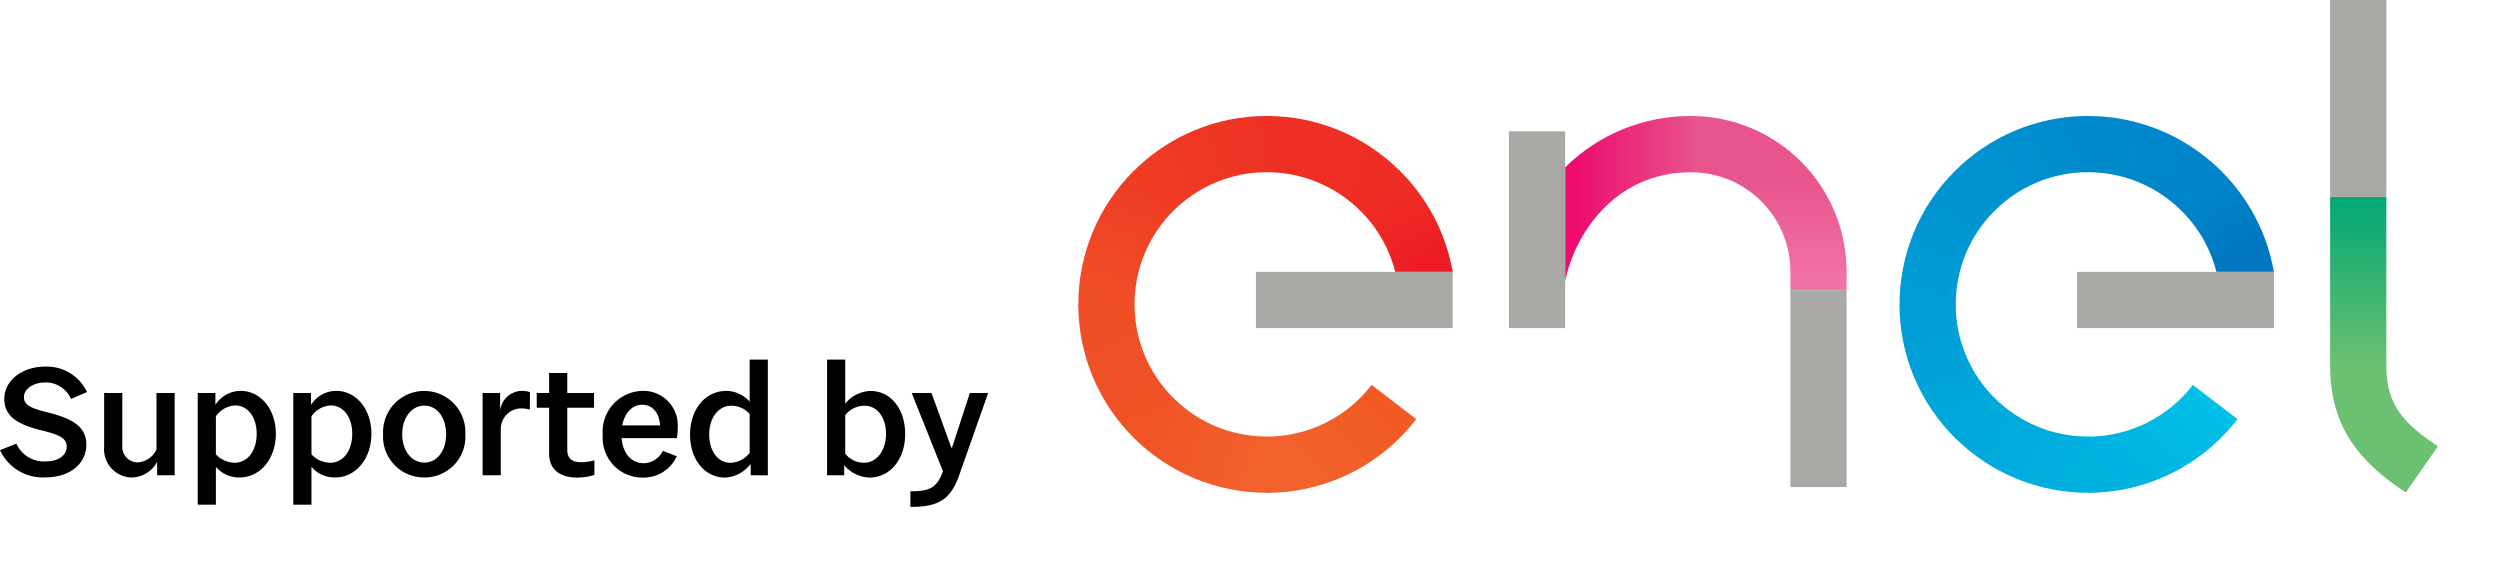 <svg xmlns="http://www.w3.org/2000/svg" xmlns:xlink="http://www.w3.org/1999/xlink" viewBox="0 0 212.056 48.136"><defs><style>.cls-1{fill:url(#Sfumatura_senza_nome_13);}.cls-2{fill:none;}.cls-3{clip-path:url(#clip-path);}.cls-4{fill:url(#Sfumatura_senza_nome_22);}.cls-5{clip-path:url(#clip-path-2);}.cls-6{fill:url(#Sfumatura_senza_nome_2);}.cls-7{clip-path:url(#clip-path-3);}.cls-8{fill:url(#Sfumatura_senza_nome_3);}.cls-9{clip-path:url(#clip-path-4);}.cls-10{fill:url(#Sfumatura_senza_nome_4);}.cls-11{clip-path:url(#clip-path-5);}.cls-12{fill:url(#Sfumatura_senza_nome_5);}.cls-13{clip-path:url(#clip-path-6);}.cls-14{fill:url(#Sfumatura_senza_nome_6);}.cls-15{clip-path:url(#clip-path-7);}.cls-16{fill:url(#Sfumatura_senza_nome_7);}.cls-17{clip-path:url(#clip-path-8);}.cls-18{fill:url(#Sfumatura_senza_nome_8);}.cls-19{clip-path:url(#clip-path-9);}.cls-20{fill:url(#Sfumatura_senza_nome_9);}.cls-21{clip-path:url(#clip-path-10);}.cls-22{fill:url(#Sfumatura_senza_nome_10);}.cls-23{clip-path:url(#clip-path-11);}.cls-24{fill:url(#Sfumatura_senza_nome_11);}.cls-25{clip-path:url(#clip-path-12);}.cls-26{mask:url(#mask);}.cls-27{fill:url(#Sfumatura_senza_nome_12);}.cls-28{fill:#a8a9a4;}.cls-29{clip-path:url(#clip-path-13);}.cls-30{fill:url(#Sfumatura_senza_nome_14);}.cls-31{clip-path:url(#clip-path-14);}.cls-32{fill:url(#Sfumatura_senza_nome_15);}.cls-33{clip-path:url(#clip-path-15);}.cls-34{fill:url(#Sfumatura_senza_nome_16);}.cls-35{clip-path:url(#clip-path-16);}.cls-36{fill:url(#Sfumatura_senza_nome_17);}.cls-37{clip-path:url(#clip-path-17);}.cls-38{fill:url(#Sfumatura_senza_nome_18);}.cls-39{clip-path:url(#clip-path-18);}.cls-40{fill:url(#Sfumatura_senza_nome_19);}.cls-41{clip-path:url(#clip-path-19);}.cls-42{fill:url(#Sfumatura_senza_nome_20);}</style><linearGradient id="Sfumatura_senza_nome_13" x1="-1175.156" y1="93.357" x2="-1174.156" y2="93.357" gradientTransform="matrix(0, 2.486, 2.486, 0, -77.561, 2943.515)" gradientUnits="userSpaceOnUse"><stop offset="0" stop-color="#fff"/><stop offset="1"/></linearGradient><clipPath id="clip-path" transform="translate(-0.393)"><path class="cls-2" d="M115.707,17.811a11.157,11.157,0,0,1,3.034,5.25h4.875a15.927,15.927,0,0,0-4.566-8.651Z"/></clipPath><linearGradient id="Sfumatura_senza_nome_22" x1="-1175.156" y1="93.411" x2="-1174.156" y2="93.411" gradientTransform="matrix(0, 7.618, 7.618, 0, -591.926, 8967.599)" gradientUnits="userSpaceOnUse"><stop offset="0" stop-color="#ee2e24"/><stop offset="1" stop-color="#ed1c24"/></linearGradient><clipPath id="clip-path-2" transform="translate(-0.393)"><path class="cls-2" d="M107.7,9.838l.041,4.768h.1a11.24,11.24,0,0,1,7.938,3.274l3.37-3.372A15.987,15.987,0,0,0,107.84,9.837H107.7"/></clipPath><linearGradient id="Sfumatura_senza_nome_2" x1="-1175.156" y1="93.364" x2="-1174.156" y2="93.364" gradientTransform="matrix(0, 10.344, 10.344, 0, -852.29, 12163.248)" gradientUnits="userSpaceOnUse"><stop offset="0" stop-color="#ee3124"/><stop offset="1" stop-color="#ee2e24"/></linearGradient><clipPath id="clip-path-3" transform="translate(-0.393)"><path class="cls-2" d="M96.442,14.616l3.4,3.344a11.18,11.18,0,0,1,8-3.354V9.837a15.929,15.929,0,0,0-11.4,4.779"/></clipPath><linearGradient id="Sfumatura_senza_nome_3" x1="-1175.156" y1="93.345" x2="-1174.156" y2="93.345" gradientTransform="matrix(-10.414, 0, 0, 10.414, -12129.543, -958.162)" gradientUnits="userSpaceOnUse"><stop offset="0" stop-color="#ee3124"/><stop offset="1" stop-color="#ef3b24"/></linearGradient><clipPath id="clip-path-4" transform="translate(-0.393)"><path class="cls-2" d="M91.859,25.817c0,.047,0,.093,0,.14l4.769-.042c0-.033,0-.065,0-.1a11.179,11.179,0,0,1,3.284-7.927l-3.371-3.372a15.925,15.925,0,0,0-4.682,11.3"/></clipPath><linearGradient id="Sfumatura_senza_nome_4" x1="-1175.156" y1="93.352" x2="-1174.156" y2="93.352" gradientTransform="matrix(-10.121, 0, 0, 10.121, -11792.843, -924.508)" gradientUnits="userSpaceOnUse"><stop offset="0" stop-color="#ef3b24"/><stop offset="1" stop-color="#f04e26"/></linearGradient><clipPath id="clip-path-5" transform="translate(-0.393)"><path class="cls-2" d="M91.859,25.817a15.934,15.934,0,0,0,4.78,11.4l3.343-3.4a11.174,11.174,0,0,1-3.354-8Z"/></clipPath><linearGradient id="Sfumatura_senza_nome_5" x1="-1175.156" y1="93.354" x2="-1174.156" y2="93.354" gradientTransform="matrix(0, 10.657, 10.657, 0, -898.982, 12549.487)" gradientUnits="userSpaceOnUse"><stop offset="0" stop-color="#f04e26"/><stop offset="1" stop-color="#f05326"/></linearGradient><clipPath id="clip-path-6" transform="translate(-0.393)"><path class="cls-2" d="M96.541,37.117a15.926,15.926,0,0,0,11.3,4.68h.14l-.042-4.769h-.1a11.18,11.18,0,0,1-7.928-3.283Z"/></clipPath><linearGradient id="Sfumatura_senza_nome_6" x1="-1175.156" y1="93.354" x2="-1174.156" y2="93.354" gradientTransform="matrix(0, 10.264, 10.264, 0, -855.877, 12094.482)" gradientUnits="userSpaceOnUse"><stop offset="0" stop-color="#f05326"/><stop offset="1" stop-color="#f2612c"/></linearGradient><clipPath id="clip-path-7" transform="translate(-0.393)"><path class="cls-2" d="M107.84,37.028V41.8a15.95,15.95,0,0,0,12.678-6.251l-3.783-2.9a11.2,11.2,0,0,1-8.895,4.385"/></clipPath><linearGradient id="Sfumatura_senza_nome_7" x1="-1175.156" y1="93.309" x2="-1174.156" y2="93.309" gradientTransform="matrix(12.332, 0, 0, -12.332, 14598.434, 1187.867)" gradientUnits="userSpaceOnUse"><stop offset="0" stop-color="#f2612c"/><stop offset="0.27" stop-color="#f2612c"/><stop offset="1" stop-color="#f15a22"/></linearGradient><clipPath id="clip-path-8" transform="translate(-0.393)"><rect class="cls-2" x="198.04" y="16.693" width="4.769" height="14.418"/></clipPath><linearGradient id="Sfumatura_senza_nome_8" x1="-1175.156" y1="93.357" x2="-1174.156" y2="93.357" gradientTransform="matrix(0, 14.305, 14.305, 0, -1135.425, 16827.219)" gradientUnits="userSpaceOnUse"><stop offset="0" stop-color="#00a775"/><stop offset="1" stop-color="#6cc071"/></linearGradient><clipPath id="clip-path-9" transform="translate(-0.393)"><path class="cls-2" d="M198.04,31.038c0,5.032,2.346,8.064,6.415,10.736l2.724-3.909c-2.784-1.9-4.37-3.385-4.37-6.827Z"/></clipPath><linearGradient id="Sfumatura_senza_nome_9" x1="-1175.156" y1="93.255" x2="-1174.156" y2="93.255" gradientTransform="matrix(0, 5.66, 5.66, 0, -325.235, 6687.134)" gradientUnits="userSpaceOnUse"><stop offset="0" stop-color="#6cc071"/><stop offset="1" stop-color="#6cc071"/></linearGradient><clipPath id="clip-path-10" transform="translate(-0.393)"><path class="cls-2" d="M133.154,14.2v9.685c.72-3.83,4.112-9.27,10.616-9.27.12,0,.238,0,.357.007V9.846c-.117,0-.235-.005-.353-.005a15.05,15.05,0,0,0-10.62,4.355"/></clipPath><linearGradient id="Sfumatura_senza_nome_10" x1="-1175.156" y1="93.357" x2="-1174.156" y2="93.357" gradientTransform="matrix(10.972, 0, 0, -10.972, 13027.157, 1041.22)" gradientUnits="userSpaceOnUse"><stop offset="0" stop-color="#ed0c6e"/><stop offset="0.005" stop-color="#ed0c6e"/><stop offset="0.992" stop-color="#e8558e"/><stop offset="1" stop-color="#e8558e"/></linearGradient><clipPath id="clip-path-11" transform="translate(-0.393)"><path class="cls-2" d="M143.911,14.612a8.415,8.415,0,0,1,8.346,8.44V24.62h4.769V23.052A13.192,13.192,0,0,0,143.911,9.843Z"/></clipPath><linearGradient id="Sfumatura_senza_nome_11" x1="-1175.156" y1="93.357" x2="-1174.156" y2="93.357" gradientTransform="matrix(0, 8.442, 8.442, 0, -638.004, 9935.783)" gradientUnits="userSpaceOnUse"><stop offset="0" stop-color="#e8558e"/><stop offset="0.021" stop-color="#e8558e"/><stop offset="1" stop-color="#f172a4"/></linearGradient><clipPath id="clip-path-12" transform="translate(-0.393)"><path class="cls-2" d="M152.257,24.62h0Z"/></clipPath><mask id="mask" x="151.864" y="24.156" width="4.769" height="0.927" maskUnits="userSpaceOnUse"><g transform="translate(-0.393)"><rect class="cls-1" x="152.268" y="24.387" width="4.746" height="0.466" transform="translate(-1.666 15.231) rotate(-5.609)"/></g></mask><linearGradient id="Sfumatura_senza_nome_12" x1="-1175.156" y1="93.357" x2="-1174.156" y2="93.357" gradientTransform="matrix(0, 2.486, 2.486, 0, -77.561, 2943.515)" gradientUnits="userSpaceOnUse"><stop offset="0" stop-color="#ef548e"/><stop offset="1" stop-color="#ef548e"/></linearGradient><clipPath id="clip-path-13" transform="translate(-0.393)"><path class="cls-2" d="M185.362,17.811a11.157,11.157,0,0,1,3.034,5.25h4.875a15.921,15.921,0,0,0-4.566-8.651Z"/></clipPath><linearGradient id="Sfumatura_senza_nome_14" x1="-1175.156" y1="93.295" x2="-1174.156" y2="93.295" gradientTransform="matrix(0, -5.951, -5.951, 0, 744.523, -6971.58)" gradientUnits="userSpaceOnUse"><stop offset="0" stop-color="#0077c0"/><stop offset="1" stop-color="#0084ca"/></linearGradient><clipPath id="clip-path-14" transform="translate(-0.393)"><path class="cls-2" d="M177.355,9.837l.042,4.769h.1a11.242,11.242,0,0,1,7.938,3.274l3.371-3.372a15.994,15.994,0,0,0-11.31-4.671h-.139"/></clipPath><linearGradient id="Sfumatura_senza_nome_15" x1="-1175.156" y1="93.353" x2="-1174.156" y2="93.353" gradientTransform="matrix(0, -8.568, -8.568, 0, 982.967, -10051.679)" gradientUnits="userSpaceOnUse"><stop offset="0" stop-color="#0084ca"/><stop offset="1" stop-color="#008acb"/></linearGradient><clipPath id="clip-path-15" transform="translate(-0.393)"><path class="cls-2" d="M166.1,14.616l3.4,3.344a11.18,11.18,0,0,1,8-3.354V9.837a15.931,15.931,0,0,0-11.4,4.779"/></clipPath><linearGradient id="Sfumatura_senza_nome_16" x1="-1175.156" y1="93.363" x2="-1174.156" y2="93.363" gradientTransform="matrix(8.674, 0, 0, -8.674, 10361.471, 823.753)" gradientUnits="userSpaceOnUse"><stop offset="0" stop-color="#0094d1"/><stop offset="1" stop-color="#008acb"/></linearGradient><clipPath id="clip-path-16" transform="translate(-0.393)"><path class="cls-2" d="M161.515,25.957l4.769-.042c0-.033,0-.065,0-.1a11.179,11.179,0,0,1,3.284-7.927L166.2,14.518a15.927,15.927,0,0,0-4.681,11.439"/></clipPath><linearGradient id="Sfumatura_senza_nome_17" x1="-1175.156" y1="93.363" x2="-1174.156" y2="93.363" gradientTransform="matrix(8.511, 0, 0, -8.511, 10162.194, 814.83)" gradientUnits="userSpaceOnUse"><stop offset="0" stop-color="#009cd6"/><stop offset="0.003" stop-color="#009cd6"/><stop offset="0.995" stop-color="#0094d1"/><stop offset="1" stop-color="#0094d1"/></linearGradient><clipPath id="clip-path-17" transform="translate(-0.393)"><path class="cls-2" d="M161.514,25.817a15.934,15.934,0,0,0,4.78,11.4l3.343-3.4a11.174,11.174,0,0,1-3.354-8Z"/></clipPath><linearGradient id="Sfumatura_senza_nome_18" x1="-1175.156" y1="93.35" x2="-1174.156" y2="93.35" gradientTransform="matrix(0, 8.617, 8.617, 0, -638.775, 10152.641)" gradientUnits="userSpaceOnUse"><stop offset="0" stop-color="#009cd6"/><stop offset="0.004" stop-color="#009cd6"/><stop offset="0.995" stop-color="#00a7da"/><stop offset="1" stop-color="#00a7da"/></linearGradient><clipPath id="clip-path-18" transform="translate(-0.393)"><path class="cls-2" d="M166.2,37.117a15.93,15.93,0,0,0,11.439,4.68l-.042-4.769h-.1a11.18,11.18,0,0,1-7.928-3.283Z"/></clipPath><linearGradient id="Sfumatura_senza_nome_19" x1="-1175.156" y1="93.354" x2="-1174.156" y2="93.354" gradientTransform="matrix(0, 10.016, 10.016, 0, -763.093, 11803.483)" gradientUnits="userSpaceOnUse"><stop offset="0" stop-color="#00a7da"/><stop offset="1" stop-color="#00b1e0"/></linearGradient><clipPath id="clip-path-19" transform="translate(-0.393)"><path class="cls-2" d="M177.5,37.028V41.8a15.955,15.955,0,0,0,12.679-6.251l-3.784-2.9a11.2,11.2,0,0,1-8.895,4.385"/></clipPath><linearGradient id="Sfumatura_senza_nome_20" x1="-1175.156" y1="93.314" x2="-1174.156" y2="93.314" gradientTransform="matrix(13.975, 0, 0, -13.975, 16597.732, 1341.326)" gradientUnits="userSpaceOnUse"><stop offset="0" stop-color="#00b1e0"/><stop offset="0.27" stop-color="#00b1e0"/><stop offset="0.854" stop-color="#00bce6"/><stop offset="1" stop-color="#00c0e8"/></linearGradient></defs><title>Risorsa 28</title><g id="Livello_2" data-name="Livello 2"><g id="Livello_1-2" data-name="Livello 1"><g class="cls-3"><rect class="cls-4" x="114.151" y="13.069" width="11.02" height="11.333" transform="translate(4.576 57.663) rotate(-27.646)"/></g><g class="cls-5"><rect class="cls-6" x="107.469" y="7.012" width="11.91" height="13.693" transform="translate(55.499 112.586) rotate(-66.735)"/></g><g class="cls-7"><rect class="cls-8" x="95.265" y="7.824" width="13.752" height="12.15" transform="translate(3.175 44.052) rotate(-24.757)"/></g><g class="cls-9"><rect class="cls-10" x="89.048" y="14.299" width="13.674" height="11.877" transform="translate(39.455 100.632) rotate(-67.04)"/></g><g class="cls-11"><rect class="cls-12" x="89.967" y="24.688" width="11.906" height="13.656" transform="translate(-5.109 39.65) rotate(-22.81)"/></g><g class="cls-13"><rect class="cls-14" x="96.417" y="30.973" width="11.686" height="13.595" transform="translate(29.224 119.052) rotate(-68.484)"/></g><g class="cls-15"><rect class="cls-16" x="106.464" y="29.497" width="15.428" height="15.447" transform="translate(6.934 92.035) rotate(-45.213)"/></g><g class="cls-17"><rect class="cls-18" x="197.647" y="16.693" width="4.769" height="14.418"/></g><g class="cls-19"><rect class="cls-20" x="195.561" y="29.465" width="14.097" height="13.881" transform="translate(45.232 169.566) rotate(-50.492)"/></g><g class="cls-21"><rect class="cls-22" x="132.761" y="9.841" width="10.973" height="14.04"/></g><g class="cls-23"><rect class="cls-24" x="143.518" y="9.843" width="13.115" height="14.777"/></g><g class="cls-25"><g class="cls-26"><rect class="cls-27" x="152.268" y="24.387" width="4.746" height="0.466" transform="translate(-2.058 15.231) rotate(-5.609)"/></g></g><rect class="cls-28" x="127.992" y="11.138" width="4.769" height="16.693"/><rect class="cls-28" x="197.647" width="4.769" height="16.693"/><rect class="cls-28" x="151.865" y="24.62" width="4.769" height="16.693"/><rect class="cls-28" x="106.53" y="23.061" width="16.693" height="4.769"/><g class="cls-29"><rect class="cls-30" x="183.723" y="13.008" width="11.187" height="11.455" transform="translate(15.866 97.747) rotate(-30.192)"/></g><g class="cls-31"><rect class="cls-32" x="177.176" y="7.032" width="11.807" height="13.653" transform="translate(99.937 177.757) rotate(-67.541)"/></g><g class="cls-33"><rect class="cls-34" x="164.961" y="7.929" width="13.669" height="11.939" transform="translate(7.894 68.412) rotate(-23.064)"/></g><g class="cls-35"><rect class="cls-36" x="158.686" y="14.304" width="13.671" height="11.867" transform="translate(82.786 165.243) rotate(-67.38)"/></g><g class="cls-37"><rect class="cls-38" x="159.595" y="24.677" width="11.96" height="13.678" transform="translate(0.597 67.849) rotate(-23.226)"/></g><g class="cls-39"><rect class="cls-40" x="166.006" y="30.965" width="11.819" height="13.651" transform="translate(71.453 182.597) rotate(-67.751)"/></g><g class="cls-41"><rect class="cls-42" x="176.185" y="29.45" width="15.299" height="15.541" transform="translate(32.344 148.349) rotate(-47.779)"/></g><rect class="cls-28" x="176.185" y="23.061" width="16.693" height="4.769"/><path d="M7.774,33.254l-1.359.588a2.323,2.323,0,0,0-2.185-1.4c-1,0-1.807.532-1.807,1.246,0,.687.617.953,2.115,1.317,1.863.476,3.18,1.121,3.18,2.7,0,1.653-1.429,2.787-3.446,2.787A4,4,0,0,1,.393,38.185l1.386-.56a2.561,2.561,0,0,0,2.507,1.512c1.023,0,1.766-.49,1.766-1.26,0-.729-.659-1.009-2.144-1.374C2.06,36.042.757,35.412.757,33.842c0-1.6,1.555-2.745,3.459-2.745A3.766,3.766,0,0,1,7.774,33.254Z" transform="translate(-0.393)"/><path d="M13.723,40.314V39.179A2.488,2.488,0,0,1,11.538,40.5a2.388,2.388,0,0,1-2.311-2.591V33.338h1.541v4.441a1.318,1.318,0,0,0,1.288,1.442,1.87,1.87,0,0,0,1.611-1.106V33.338h1.541v6.976Z" transform="translate(-0.393)"/><path d="M20.722,40.5a2.585,2.585,0,0,1-2.017-.9v3.208H17.164V33.338h1.5v1.009a2.537,2.537,0,0,1,2.157-1.191c1.639,0,2.97,1.513,2.97,3.642S22.445,40.5,20.722,40.5Zm1.443-3.7c0-1.443-.77-2.409-1.821-2.409a2.1,2.1,0,0,0-1.639.924v3.222a2.226,2.226,0,0,0,1.583.715C21.4,39.25,22.165,38.241,22.165,36.8Z" transform="translate(-0.393)"/><path d="M28.828,40.5a2.581,2.581,0,0,1-2.016-.9v3.208H25.271V33.338h1.5v1.009a2.536,2.536,0,0,1,2.157-1.191c1.638,0,2.969,1.513,2.969,3.642S30.552,40.5,28.828,40.5Zm1.443-3.7c0-1.443-.77-2.409-1.821-2.409a2.094,2.094,0,0,0-1.638.924v3.222a2.224,2.224,0,0,0,1.583.715C29.5,39.25,30.271,38.241,30.271,36.8Z" transform="translate(-0.393)"/><path d="M36.388,40.5a3.468,3.468,0,0,1-3.5-3.67,3.492,3.492,0,1,1,6.975,0A3.454,3.454,0,0,1,36.388,40.5Zm0-1.26c1.078,0,1.848-1.009,1.848-2.41s-.77-2.423-1.848-2.423-1.877,1.022-1.877,2.423S35.3,39.236,36.388,39.236Z" transform="translate(-0.393)"/><path d="M41.328,40.314V33.338h1.485v1.485a1.9,1.9,0,0,1,2.536-1.555l-.015,1.471a3.158,3.158,0,0,0-.742-.1,1.755,1.755,0,0,0-1.723,1.751v3.922Z" transform="translate(-0.393)"/><path d="M49.365,40.51c-1.54,0-2.394-.742-2.394-2.017V34.585H45.92V33.338h1.051v-1.7h1.54v1.7H50.78v1.247H48.511V38.17c0,.645.337,1.038,1.163,1.038a4.145,4.145,0,0,0,1.135-.168v1.246A5.043,5.043,0,0,1,49.365,40.51Z" transform="translate(-0.393)"/><path d="M54.882,40.51a3.365,3.365,0,0,1-3.362-3.6,3.457,3.457,0,0,1,3.348-3.754,2.916,2.916,0,0,1,3.011,3.082,5.316,5.316,0,0,1-.069.925H53.117c.1,1.288.84,2.129,1.877,2.129a1.834,1.834,0,0,0,1.624-1.051L57.8,38.7A3.094,3.094,0,0,1,54.882,40.51Zm-1.709-4.426h3.208c-.057-1.065-.645-1.751-1.513-1.751C54.041,34.333,53.383,35.005,53.173,36.084Z" transform="translate(-0.393)"/><path d="M64.066,40.314v-.967a2.917,2.917,0,0,1-2.157,1.163c-1.737,0-2.983-1.527-2.983-3.628,0-2.171,1.288-3.726,3.081-3.726a2.681,2.681,0,0,1,1.975.911V30.5h1.541v9.819Zm-.084-1.905V35.117a2.044,2.044,0,0,0-1.569-.7c-1.078,0-1.862,1.022-1.862,2.437,0,1.4.742,2.4,1.778,2.4A2.114,2.114,0,0,0,63.982,38.409Z" transform="translate(-0.393)"/><path d="M74.132,40.51A2.953,2.953,0,0,1,72,39.46v.854H70.546V30.5h1.541v3.74a2.886,2.886,0,0,1,2.142-1.079c1.709,0,2.943,1.527,2.943,3.656C77.172,38.956,75.9,40.51,74.132,40.51Zm1.415-3.726c0-1.387-.757-2.367-1.808-2.367a2.078,2.078,0,0,0-1.652.8v3.264a2.027,2.027,0,0,0,1.6.771C74.763,39.25,75.547,38.212,75.547,36.784Z" transform="translate(-0.393)"/><path d="M77.615,43V41.672c1.667.015,2.283-.336,2.76-1.709l-2.647-6.625h1.68l1.681,4.637h.057l1.512-4.637h1.555l-2.451,6.948C81.033,42.345,80.066,43,77.615,43Z" transform="translate(-0.393)"/></g></g></svg>